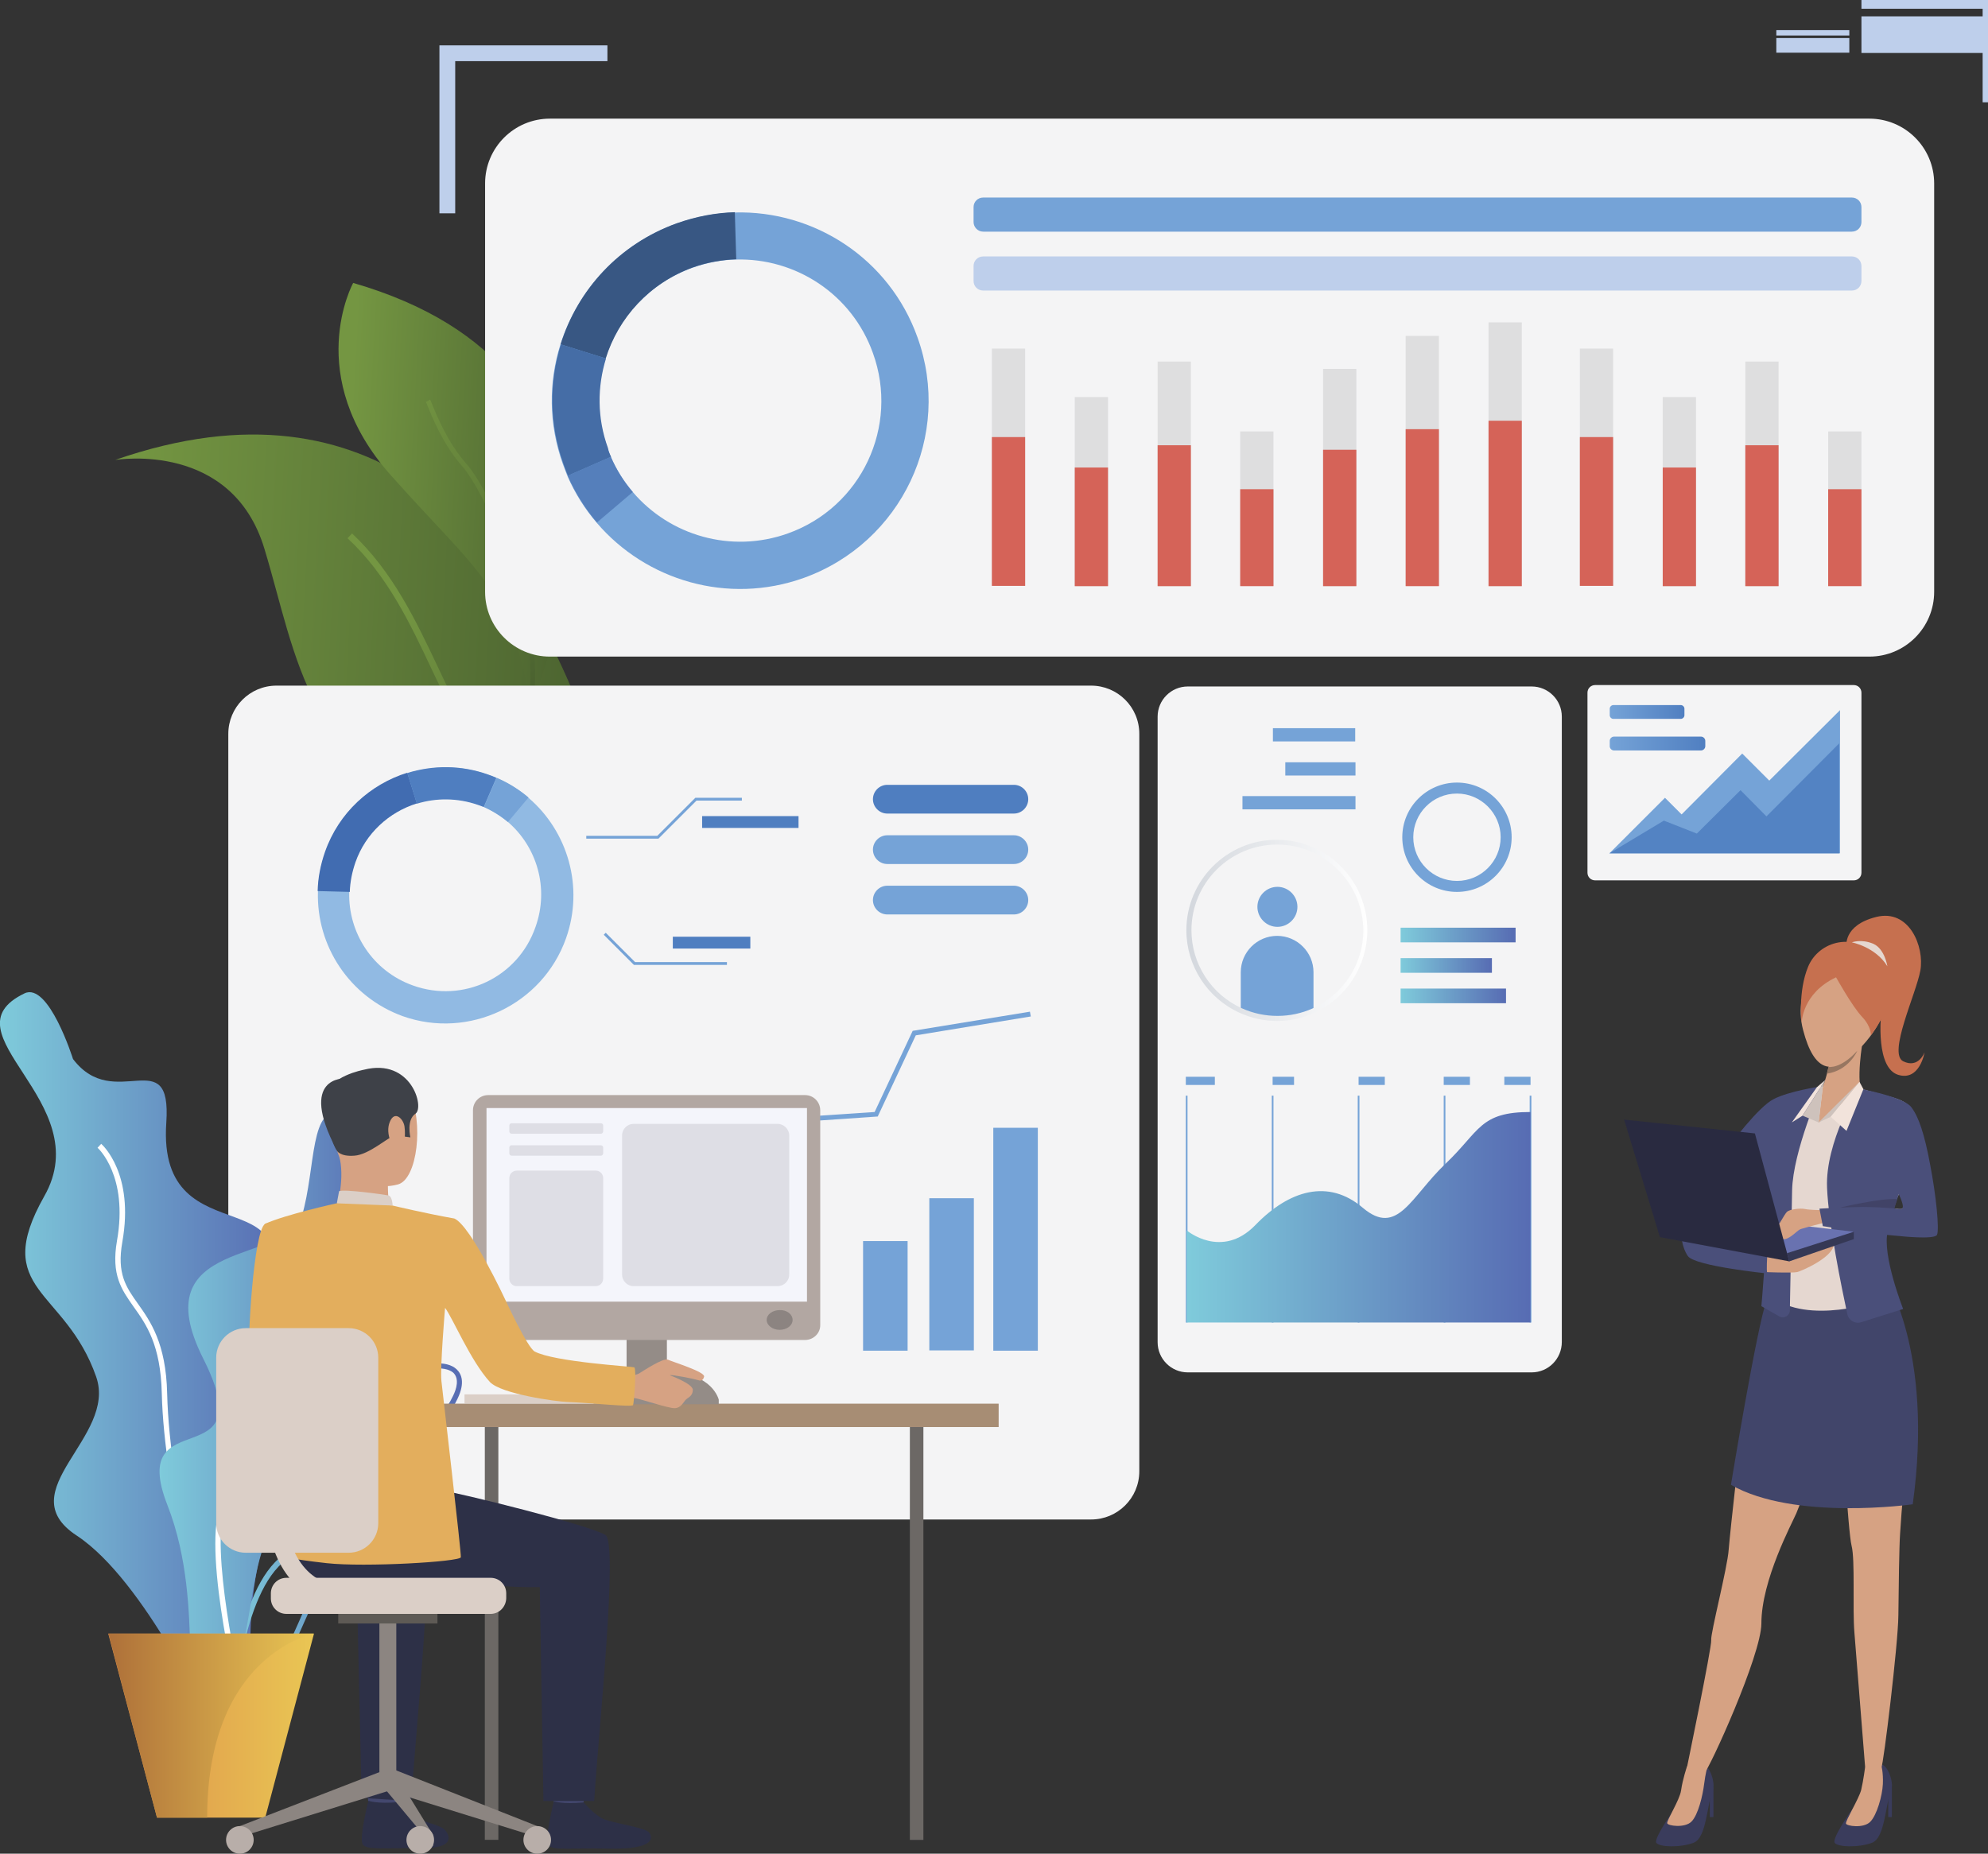 <?xml version="1.0" encoding="utf-8"?>
<!-- Generator: Adobe Illustrator 25.2.1, SVG Export Plug-In . SVG Version: 6.00 Build 0)  -->
<svg version="1.1" id="レイヤー_1" xmlns="http://www.w3.org/2000/svg" xmlns:xlink="http://www.w3.org/1999/xlink" x="0px"
	 y="0px" viewBox="0 0 705.3 657.8" style="enable-background:new 0 0 705.3 657.8;" xml:space="preserve">
<rect x="0" y="0" width="705.3" height="657.8" fill="#333333" stroke="none"/>
<style type="text/css">
	.st0{fill:url(#SVGID_1_);}
	.st1{fill:url(#SVGID_2_);}
	.st2{fill:url(#SVGID_3_);}
	.st3{fill:url(#SVGID_4_);}
	.st4{fill:#F4F4F5;}
	.st5{fill:#FFFFFF;}
	.st6{fill:url(#SVGID_5_);}
	.st7{fill:url(#SVGID_6_);}
	.st8{fill:url(#SVGID_7_);}
	.st9{fill:#91BAE3;}
	.st10{fill:#416CB1;}
	.st11{fill:#4F7EC0;}
	.st12{fill:#75A3D7;}
	.st13{fill:url(#SVGID_8_);}
	.st14{fill:url(#SVGID_9_);}
	.st15{fill:url(#SVGID_10_);}
	.st16{fill:url(#SVGID_11_);}
	.st17{fill:url(#SVGID_12_);}
	.st18{fill:url(#SVGID_13_);}
	.st19{fill:#BECFEB;}
	.st20{fill:#DBCFC7;}
	.st21{fill:#6C6865;}
	.st22{fill:#C5BAB5;}
	.st23{fill:#948C87;}
	.st24{fill:#A78D74;}
	.st25{fill:#E3AE5D;}
	.st26{fill:#43476E;}
	.st27{fill:#2D3047;}
	.st28{fill:#D6A283;}
	.st29{fill:#3E4148;}
	.st30{fill:#353855;}
	.st31{fill:#8C8581;}
	.st32{fill:#5E5A55;}
	.st33{fill:#B8AEA9;}
	.st34{fill:#B2A7A2;}
	.st35{fill:#F4F5FB;}
	.st36{fill:#8C8481;}
	.st37{fill:#DEDEE5;}
	.st38{fill:#385783;}
	.st39{fill:#456DA6;}
	.st40{fill:#557FBB;}
	.st41{fill:#DEDEDF;}
	.st42{fill:#D56358;}
	.st43{fill:url(#SVGID_14_);}
	.st44{fill:url(#SVGID_15_);}
	.st45{fill:url(#SVGID_16_);}
	.st46{fill:url(#SVGID_17_);}
	.st47{fill:url(#SVGID_18_);}
	.st48{fill:url(#SVGID_19_);}
	.st49{fill:url(#SVGID_20_);}
	.st50{fill:#5383C3;}
	.st51{fill:#3A3C5C;}
	.st52{fill:#41456A;}
	.st53{fill:#E5D7D0;}
	.st54{fill:#C6704F;}
	.st55{fill:#977661;}
	.st56{fill:#C8BBB5;}
	.st57{fill:#CEC2BC;}
	.st58{fill:#4A4F7A;}
	.st59{fill:#6972B0;}
	.st60{fill:#F2E3DB;}
	.st61{fill:#292A40;}
	.st62{fill:#414367;}
</style>
<g>
	<g>
		<g>
			
				<linearGradient id="SVGID_1_" gradientUnits="userSpaceOnUse" x1="-14106.517" y1="-167.584" x2="-13928.228" y2="-167.584" gradientTransform="matrix(-0.999 -5.380000e-02 -5.380000e-02 0.999 -13880.033 -359.311)">
				<stop  offset="5.181350e-03" style="stop-color:#49602F"/>
				<stop  offset="1" style="stop-color:#749642"/>
			</linearGradient>
			<path class="st0" d="M199.5,236.9c11.6,25.2,18.1,49.1,9.5,59.7c-0.5,0.6-1.1,1.2-1.6,1.7c-6.6,5.8-19.4,5.9-41.2-2.7
				c-57.9-22.9-60.7-62.4-72.4-100.9c-11.5-38.1-51.9-31.6-52.9-31.5C134.9,130.5,179.9,194.2,199.5,236.9z"/>
			<g>
				
					<linearGradient id="SVGID_2_" gradientUnits="userSpaceOnUse" x1="-4272.664" y1="3799.295" x2="-4272.664" y2="3673.928" gradientTransform="matrix(0.75 -0.662 0.662 0.75 908.374 -5364.145)">
					<stop  offset="5.181350e-03" style="stop-color:#49602F"/>
					<stop  offset="1" style="stop-color:#749642"/>
				</linearGradient>
				<path class="st1" d="M209.1,296.6c-0.5,0.6-1.1,1.2-1.6,1.7c-10.9-6.6-31.7-20.5-41.5-36.1c-4.6-7.4-8.5-15.6-12.7-24.4
					c-7.8-16.6-15.9-33.7-30-46.8l1.6-1.7c14.4,13.5,22.6,30.8,30.5,47.5c4.1,8.7,8,16.9,12.5,24.1
					C177.4,276.3,198.5,290.3,209.1,296.6z"/>
			</g>
		</g>
		<g>
			
				<linearGradient id="SVGID_3_" gradientUnits="userSpaceOnUse" x1="-14089.454" y1="-221.4" x2="-14005.059" y2="-221.4" gradientTransform="matrix(-0.999 -5.380000e-02 -5.380000e-02 0.999 -13880.033 -359.311)">
				<stop  offset="5.181350e-03" style="stop-color:#49602F"/>
				<stop  offset="1" style="stop-color:#749642"/>
			</linearGradient>
			<path class="st2" d="M189.5,247.2c-0.7,1.7-1.1,2.6-1.2,2.7c-0.2-0.9-0.4-1.8-0.5-2.7c-7.7-39.6-18.1-43.7-49-78.4
				c-31.7-35.4-13.5-68.4-13.5-68.4C231.4,131.1,196.7,229.5,189.5,247.2z"/>
			<g>
				
					<linearGradient id="SVGID_4_" gradientUnits="userSpaceOnUse" x1="-2508.459" y1="3148.032" x2="-2508.459" y2="3024.932" gradientTransform="matrix(0.871 -0.492 0.492 0.871 834.07 -3730.805)">
					<stop  offset="5.181350e-03" style="stop-color:#49602F"/>
					<stop  offset="1" style="stop-color:#749642"/>
				</linearGradient>
				<path class="st3" d="M189.5,247.2c-0.7,1.7-1.1,2.6-1.2,2.7c-0.2-0.9-0.4-1.8-0.5-2.7c3.4-34.2-17.2-74.4-23.7-81.6
					c-6.7-7.5-10.9-17.7-12.4-21.6c-0.3-0.6-0.5-1.3-0.6-1.4l1.5-0.8c0.1,0.2,0.3,0.7,0.7,1.6c1.5,3.8,5.6,13.8,12.1,21.1
					C173.6,173.6,192.6,214,189.5,247.2z"/>
			</g>
		</g>
		<path class="st4" d="M663.2,233H195.1c-12.7,0-23-10.3-23-23V65.1c0-12.7,10.3-23,23-23h468.1c12.7,0,23,10.3,23,23V210
			C686.2,222.7,675.9,233,663.2,233z"/>
		<rect x="199" y="456.2" class="st5" width="192.8" height="6.4"/>
		<linearGradient id="SVGID_5_" gradientUnits="userSpaceOnUse" x1="412.529" y1="429.288" x2="137.326" y2="429.288">
			<stop  offset="0" style="stop-color:#E6B964"/>
			<stop  offset="1" style="stop-color:#D03B54"/>
		</linearGradient>
		<rect x="199" y="426.1" class="st6" width="143.2" height="6.4"/>
		<linearGradient id="SVGID_6_" gradientUnits="userSpaceOnUse" x1="412.529" y1="444.333" x2="137.327" y2="444.333">
			<stop  offset="0" style="stop-color:#E6B964"/>
			<stop  offset="1" style="stop-color:#D03B54"/>
		</linearGradient>
		<rect x="199" y="441.1" class="st7" width="154.7" height="6.4"/>
		<linearGradient id="SVGID_7_" gradientUnits="userSpaceOnUse" x1="412.529" y1="459.379" x2="137.327" y2="459.379">
			<stop  offset="0" style="stop-color:#E6B964"/>
			<stop  offset="1" style="stop-color:#D03B54"/>
		</linearGradient>
		<rect x="199" y="456.2" class="st8" width="100.4" height="6.4"/>
		<g>
			<path class="st4" d="M387.1,539.2h-289c-9.4,0-17.1-7.6-17.1-17.1V260.4c0-9.4,7.6-17.1,17.1-17.1h289c9.4,0,17.1,7.6,17.1,17.1
				v261.7C404.2,531.6,396.5,539.2,387.1,539.2z"/>
			<g>
				<g>
					<path class="st9" d="M200.8,333c6.5-18.3,0.6-38-13.3-49.9c-3.3-2.8-7.1-5.2-11.3-7c-0.9-0.4-1.9-0.8-2.8-1.1
						c-9.7-3.5-19.7-3.4-28.8-0.6c-13.1,4.1-24.3,14.1-29.2,28.1c-1.6,4.6-2.5,9.3-2.6,13.9c-0.6,19.2,11.1,37.3,30.1,44.2
						C166.3,368.9,192.4,356.6,200.8,333z M146.5,349.7c-14.3-5.1-23-18.7-22.6-33.1c0.1-3.5,0.8-7,2-10.5
						c3.7-10.5,12.1-18,21.9-21.1c6.8-2.1,14.4-2.1,21.6,0.4c0.7,0.3,1.4,0.5,2.1,0.8c3.1,1.4,6,3.2,8.5,5.3
						c10.5,8.9,14.9,23.7,10,37.4C183.8,346.9,164.3,356.1,146.5,349.7z"/>
				</g>
				<g>
					<path class="st10" d="M147.9,285.1l-3.4-10.9c-13.1,4.1-24.3,14.1-29.2,28.1c-1.6,4.6-2.5,9.3-2.6,13.9l11.4,0.3
						c0.1-3.5,0.8-7,2-10.5C129.7,295.7,138,288.2,147.9,285.1z"/>
				</g>
				<g>
					<path class="st11" d="M171.6,286.4l4.5-10.4c-0.9-0.4-1.9-0.8-2.8-1.1c-9.7-3.5-19.7-3.4-28.8-0.6l3.4,10.9
						c6.8-2.1,14.4-2.1,21.6,0.4C170.2,285.8,170.9,286.1,171.6,286.4z"/>
				</g>
				<g>
					<path class="st12" d="M187.5,283c-3.3-2.8-7.1-5.2-11.3-7l-4.5,10.4c3.1,1.4,6,3.2,8.5,5.3L187.5,283z"/>
				</g>
			</g>
			<g>
				<rect x="329.7" y="425.2" class="st12" width="15.8" height="54"/>
			</g>
			<g>
				<rect x="306.2" y="440.4" class="st12" width="15.8" height="38.9"/>
			</g>
			<g>
				<rect x="352.4" y="400.2" class="st12" width="15.8" height="79.1"/>
			</g>
			<g>
				<polygon class="st12" points="365.7,360.7 365.4,359 323.8,365.8 310.3,394.6 265.4,397.6 250.9,419.1 216.5,418.2 216.5,419.9 
					251.8,420.8 266.3,399.3 311.4,396.2 324.9,367.4 				"/>
			</g>
			<path class="st11" d="M314.8,288.7h44.9c2.8,0,5.1-2.3,5.1-5.1l0,0c0-2.8-2.3-5.1-5.1-5.1h-44.9c-2.8,0-5.1,2.3-5.1,5.1l0,0
				C309.7,286.4,312,288.7,314.8,288.7z"/>
			<path class="st12" d="M314.8,306.6h44.9c2.8,0,5.1-2.3,5.1-5.1l0,0c0-2.8-2.3-5.1-5.1-5.1h-44.9c-2.8,0-5.1,2.3-5.1,5.1l0,0
				C309.7,304.3,312,306.6,314.8,306.6z"/>
			<path class="st12" d="M314.8,324.5h44.9c2.8,0,5.1-2.3,5.1-5.1l0,0c0-2.8-2.3-5.1-5.1-5.1h-44.9c-2.8,0-5.1,2.3-5.1,5.1l0,0
				C309.7,322.2,312,324.5,314.8,324.5z"/>
			<g>
				<polygon class="st12" points="233.6,297.6 208,297.6 208,296.6 233.2,296.6 246.7,283.1 263.2,283.1 263.2,284.1 247.1,284.1 
									"/>
			</g>
			<g>
				<polygon class="st12" points="257.9,342.4 224.9,342.4 214.2,331.7 214.9,331 225.3,341.4 257.9,341.4 				"/>
			</g>
			<rect x="249.1" y="289.6" class="st11" width="34.2" height="4.2"/>
			<rect x="238.7" y="332.4" class="st11" width="27.5" height="4.2"/>
		</g>
		<g>
			<linearGradient id="SVGID_8_" gradientUnits="userSpaceOnUse" x1="-1.818989e-12" y1="484.653" x2="99.981" y2="484.653">
				<stop  offset="0" style="stop-color:#7FCBDB"/>
				<stop  offset="1" style="stop-color:#576CB3"/>
			</linearGradient>
			<path class="st13" d="M8.7,352.5c8.6-4.1,17.2,23.3,17.2,23.3c14.7,19.4,35.1-6.4,33.1,22.6c-3.5,50.6,58.3,15.9,29.8,68.8
				c-28.5,52.9,25.2,29.9,7.5,72.5c-17.7,42.6,5.2,93.5-21.4,72.6c0,0-23.5-51.5-47.7-67.4C3,529,41.7,510.1,34.1,488.5
				c-11-31.4-37.5-30.2-18.4-64C34.9,390.8-20.6,366.6,8.7,352.5z"/>
			<g>
				<path class="st5" d="M83.3,593c-11.6-8.1-25.1-64.8-25.9-98.5c-0.4-17.3-5.5-24.5-10-30.8c-4.3-6.1-8-11.3-5.9-23.4
					c4.1-23-6.7-32.9-6.9-33l1.3-1.4c0.5,0.4,11.8,10.7,7.5,34.8c-2,11.3,1.3,16,5.5,21.9c4.4,6.2,10,14,10.4,31.9
					c0.9,36.2,14.7,89.7,25.1,97L83.3,593z"/>
			</g>
			<g>
				<linearGradient id="SVGID_9_" gradientUnits="userSpaceOnUse" x1="73.343" y1="540.443" x2="163.757" y2="540.443">
					<stop  offset="0" style="stop-color:#7FCBDB"/>
					<stop  offset="1" style="stop-color:#576CB3"/>
				</linearGradient>
				<path class="st14" d="M87.7,597.2c-1.5,0-3.1-0.2-4.9-0.5c-4.5-0.9-7.4-3.2-8.7-7c-3.1-8.9,4.1-23.4,10-30.4
					c0.1-0.1,9.9-12.1,8.9-28.7c-0.2-2.8-0.5-5.4-0.7-7.6c-0.7-6.6-1.3-11.3,1.6-14.5c2.5-2.8,7.3-4,16.1-4
					c15.4-0.1,21.5-6.4,26.3-11.6c2.1-2.2,4-4.2,6.4-5.5l0,0c7.7-4.2,15.8-4.8,19.3-1.5c1.7,1.6,3.1,4.7,0.3,10.5
					c-2.5,5.3-5.8,8.6-8.5,11.3c-3.6,3.6-5.9,6-4.7,10.8c0.3,1.1,0.6,2.2,0.9,3.4c2.4,8.1,5.1,17.3-8.8,23.5c-2.9,1.3-5.6,2.4-8,3.3
					c-9.7,3.8-15.5,6.1-22.1,20c-1.3,2.7-2.4,5.3-3.5,7.7C102.4,588.2,98.4,597.2,87.7,597.2z M143.5,489c-2.1,1.2-3.9,3-5.9,5.2
					c-5.1,5.4-11.5,12.1-27.7,12.1c-8.1,0-12.6,1.1-14.6,3.4c-2.3,2.5-1.8,6.9-1.1,13c0.3,2.3,0.5,4.9,0.7,7.7
					c1.1,17.4-8.9,29.5-9.3,30.1c-5.8,6.9-12.4,20.6-9.6,28.5c1.1,3.1,3.5,5,7.3,5.7c13.1,2.6,16.7-5.5,22.7-19.1
					c1.1-2.5,2.2-5.1,3.5-7.8c6.9-14.6,13.4-17.2,23.2-21c2.3-0.9,5-2,7.9-3.3c12.4-5.6,10.1-13.2,7.8-21.3c-0.3-1.2-0.7-2.3-1-3.4
					c-1.5-5.8,1.4-8.8,5.2-12.6c2.7-2.7,5.7-5.8,8.1-10.8c1.3-2.6,2.3-6.2,0.1-8.3C157.7,484.5,150.3,485.3,143.5,489L143.5,489z"/>
			</g>
			<g>
				<linearGradient id="SVGID_10_" gradientUnits="userSpaceOnUse" x1="81.071" y1="553.591" x2="148.934" y2="553.591">
					<stop  offset="0" style="stop-color:#7FCBDB"/>
					<stop  offset="1" style="stop-color:#576CB3"/>
				</linearGradient>
				<path class="st15" d="M83,608.2l-1.9-0.1c0.1-1.8,2.5-44.1,19.5-56.4c18.6-13.6,24.5-28.2,27.3-37.9
					c3.3-11.5,20.1-14.6,20.8-14.7l0.3,1.9c-0.2,0-16.3,3-19.3,13.4c-2.9,10.1-8.9,25-28,39C85.4,565.1,83,607.8,83,608.2z"/>
			</g>
			<linearGradient id="SVGID_11_" gradientUnits="userSpaceOnUse" x1="56.566" y1="498.981" x2="135.597" y2="498.981">
				<stop  offset="0" style="stop-color:#7FCBDB"/>
				<stop  offset="1" style="stop-color:#576CB3"/>
			</linearGradient>
			<path class="st16" d="M121.8,395.2c-12.1-4.1-9.6,19.1-14.7,36.3c-5.1,17.2-56.7,7.5-35,50.6c21.7,43.1-27.4,14.4-12.7,52
				c14.7,37.6,1.3,77.8,17.2,67.6c15.9-10.2,8.9-57.6,25.5-63.2c16.6-5.6,19.3-12.2,2.9-27.5c-16.4-15.3,43-30.5,28.3-61.3
				C118.6,418.8,135.7,400,121.8,395.2z"/>
			<g>
				<path class="st5" d="M83.9,599.8c-1.5-6.4-14.5-63.1-2.4-69.9c10.7-6,10.4-29.5,8.7-51.7c-1.5-19.6,23.7-28.8,24.8-29.2l0.6,1.8
					c-0.2,0.1-24.9,9.1-23.5,27.2c1.7,22.8,1.9,46.9-9.7,53.5c-9.2,5.2-0.7,50.7,3.3,67.8L83.9,599.8z"/>
			</g>
			<linearGradient id="SVGID_12_" gradientUnits="userSpaceOnUse" x1="38.43" y1="612.343" x2="111.359" y2="612.343">
				<stop  offset="0" style="stop-color:#DD8E49"/>
				<stop  offset="1" style="stop-color:#E9C654"/>
			</linearGradient>
			<polygon class="st17" points="111.4,579.7 94.1,645 55.7,645 38.4,579.7 			"/>
			<linearGradient id="SVGID_13_" gradientUnits="userSpaceOnUse" x1="38.43" y1="612.343" x2="111.359" y2="612.343">
				<stop  offset="0" style="stop-color:#AE7039"/>
				<stop  offset="1" style="stop-color:#E9C654"/>
			</linearGradient>
			<path class="st18" d="M111.4,579.7c0,0-37.9,7.1-37.9,65.3H55.7l-17.2-65.3H111.4z"/>
		</g>
		<g>
			<polygon class="st19" points="215.5,16.1 215.5,21.7 161.5,21.7 161.5,75.7 155.9,75.7 155.9,16.1 			"/>
		</g>
		<rect x="660.4" y="0" class="st19" width="44" height="3.1"/>
		<rect x="660.4" y="5.8" class="st19" width="44" height="13"/>
		<rect x="630.2" y="10.7" class="st19" width="25.9" height="1.9"/>
		<rect x="630.2" y="13.5" class="st19" width="25.9" height="5.2"/>
		<rect x="703.4" y="0" class="st19" width="1.9" height="36.3"/>
		<g>
			<g>
				<rect x="164.8" y="494.8" class="st20" width="54.3" height="3.2"/>
			</g>
			<g>
				
					<rect x="172.1" y="506.4" transform="matrix(-1 -1.224647e-16 1.224647e-16 -1 348.905 1159.275)" class="st21" width="4.8" height="146.5"/>
			</g>
			<g>
				<rect x="210.6" y="493.9" class="st22" width="37.7" height="4.6"/>
			</g>
			<g>
				<rect x="222.3" y="454.6" class="st23" width="14.3" height="43.4"/>
			</g>
			<g>
				<rect x="145.3" y="498.1" class="st24" width="209" height="8.3"/>
			</g>
			<g>
				<path class="st25" d="M105.2,447.7c0,0-2.3,32,4,35.9c3.9,2.4,19.6,10.5,19.1,12c-0.5,1.5-8.8,13.5-8.8,13.5s-30-19.8-31-26
					c-0.9-6.1,1.5-46.9,5.6-48.8c3.1-1.4,4.7-0.2,8.6,2.7C108.2,441,105.2,447.7,105.2,447.7z"/>
			</g>
			<g>
				<g>
					<g>
						<path class="st26" d="M142.2,632.9c0,0-0.9,6.5-1.1,7.5c-0.1,1-10.4-0.6-10.4-0.6l-0.8-7.7C129.9,632,140.9,632,142.2,632.9z"
							/>
					</g>
				</g>
			</g>
			<g>
				<g>
					<g>
						<path class="st27" d="M141.3,639.5c0,0,3.3,3.9,6.4,5.6c3.1,1.7,8.1,2.4,10,4.1c1.3,1.3,4.9,6.8-8.2,6.6
							c-13.1-0.1-19.4,0.8-20.8-1.3c-1.4-2.1,2-15.5,2-15.5S133.8,640.2,141.3,639.5z"/>
					</g>
				</g>
			</g>
			<g>
				<g>
					<g>
						<path class="st26" d="M208,632.9c0,0-0.9,6.5-1.1,7.5c-0.1,1-10.4-0.6-10.4-0.6l-0.8-7.7C195.8,632.1,206.8,632,208,632.9z"/>
					</g>
				</g>
			</g>
			<g>
				<g>
					<g>
						<path class="st27" d="M207.1,639.6c0,0,3.3,3.9,6.4,5.6c3.1,1.7,14.7,3.1,16.6,4.9c1.3,1.3,3.6,6.4-14.8,5.9
							c-13.1-0.3-19.4,0.8-20.8-1.3c-1.4-2.1,2-15.5,2-15.5S199.4,640.3,207.1,639.6z"/>
					</g>
				</g>
			</g>
			<g>
				<g>
					<g>
						<path class="st27" d="M109.1,520.9c0,0,37.4,6.3,45.8,7.6c8.4,1.3,54.2,12.7,59.9,16.2c4.6,2.8-2.4,69.1-4,94.4h-18l-1.3-75.9
							c-21.6,0.5-37.1-5.1-52.8-2.7c-15.7,2.4-28.9,5.8-38.9-7.6C99.7,552.9,99.4,523.8,109.1,520.9z"/>
					</g>
				</g>
			</g>
			<g>
				<g>
					<g>
						<path class="st27" d="M145.9,639.1l-17.6-1.1l-1.7-74.9c-9.3,0.2-12.5-0.4-20-1.3l-14.2-33c12.4,2.5,52.2,12.5,57.6,15.7
							C154.5,547.4,147.5,613.8,145.9,639.1z"/>
					</g>
				</g>
			</g>
			<g>
				<g>
					<g>
						<path class="st28" d="M126.3,380.8c0,0,13.7-3.8,18.9,6.8c5.2,10.6,2.9,30.8-4,32.7c-6.9,1.9-16.8-0.3-19.7-6.9
							c-2.9-6.6-5.2-16-4.5-22.1C117.7,385.2,122.6,382.3,126.3,380.8z"/>
					</g>
				</g>
			</g>
			<g>
				<g>
					<g>
						<path class="st28" d="M137.6,418.2c0,0-0.1,8.1,0.7,9.8c0.9,1.7-19.1,1.3-19.1,1.3s3.1-9.7,1.4-18
							C118.8,403.2,137.6,418.2,137.6,418.2z"/>
					</g>
				</g>
			</g>
			<g>
				<g>
					<g>
						<path class="st29" d="M119.5,408.3c0,0,1.1,2.2,6.2,1.8c5.2-0.3,12-6.6,14.2-7.1c2.2-0.6,2.3-1.8,2.3-1.8l1.2,2.1l2.2,0.3
							c0,0-1.5-6.2,1.8-8.4c3.3-2.2-1.5-19.9-18.3-15.6c0,0-12.9,2.4-13,9.5C115.9,396.2,117,404.5,119.5,408.3z"/>
					</g>
				</g>
			</g>
			<g>
				<g>
					<g>
						<path class="st20" d="M139.3,427.8c0,0-0.1-3.3-1.5-3.6c-1.5-0.3-15.7-2.3-17.5-1.5l-0.8,4.3C119.5,427,123,429.2,139.3,427.8
							z"/>
					</g>
				</g>
			</g>
			<g>
				<g>
					<g>
						<path class="st28" d="M143.5,399.7c-0.4-2.7-3.5-5.8-5.2-1.6c-1.8,4.2,1.2,10.3,3.2,10C143.4,407.8,144,403.3,143.5,399.7z"/>
					</g>
				</g>
			</g>
			<g>
				<g>
					<g>
						<path class="st30" d="M198.8,466.7C198.8,466.7,198.8,466.7,198.8,466.7C198.9,466.8,198.9,466.8,198.8,466.7z"/>
					</g>
				</g>
			</g>
			<g>
				<g>
					<g>
						<path class="st29" d="M122.3,382.7c0,0-16.7-0.8-2.9,25.3L122.3,382.7z"/>
					</g>
				</g>
			</g>
			<g>
				<g>
					<polygon class="st31" points="85.1,648 86.3,651.5 138.8,635.2 136.3,628.2 					"/>
				</g>
			</g>
			<g>
				<g>
					<rect x="134.6" y="575.7" class="st31" width="6" height="57.1"/>
				</g>
			</g>
			<g>
				<g>
					<rect x="120" y="572.7" class="st32" width="35.2" height="3.4"/>
				</g>
			</g>
			<g>
				<g>
					<polygon class="st31" points="190.6,648 189.4,651.5 136.9,635.2 139.2,627.7 					"/>
				</g>
			</g>
			<g>
				<g>
					<polygon class="st31" points="153.6,651.1 153.6,655.2 136.9,635.2 139.2,627.7 					"/>
				</g>
			</g>
			<g>
				<g>
					<path class="st33" d="M195.5,652.9c0,2.7-2.2,4.9-4.9,4.9c-2.7,0-4.9-2.2-4.9-4.9c0-2.7,2.2-4.9,4.9-4.9
						C193.3,648,195.5,650.2,195.5,652.9z"/>
				</g>
			</g>
			<g>
				<g>
					<path class="st33" d="M154,652.9c0,2.7-2.2,4.9-4.9,4.9c-2.7,0-4.9-2.2-4.9-4.9c0-2.7,2.2-4.9,4.9-4.9
						C151.8,648,154,650.2,154,652.9z"/>
				</g>
			</g>
			<g>
				<g>
					<path class="st33" d="M90,652.9c0,2.7-2.2,4.9-4.9,4.9c-2.7,0-4.9-2.2-4.9-4.9c0-2.7,2.2-4.9,4.9-4.9
						C87.8,648,90,650.2,90,652.9z"/>
				</g>
			</g>
			<g>
				<path class="st20" d="M174.1,572.7h-72.5c-3,0-5.5-2.4-5.5-5.5v-1.8c0-3,2.4-5.5,5.5-5.5h72.5c3,0,5.5,2.4,5.5,5.5v1.8
					C179.5,570.2,177.1,572.7,174.1,572.7z"/>
			</g>
			<g>
				<rect x="322.8" y="506.4" class="st21" width="4.8" height="146.5"/>
			</g>
			<g>
				<path class="st34" d="M285.6,475.5H173.2c-3,0-5.4-2.4-5.4-5.4V394c0-3,2.4-5.4,5.4-5.4h112.4c3,0,5.4,2.4,5.4,5.4v76.1
					C291.1,473.1,288.6,475.5,285.6,475.5z"/>
			</g>
			<g>
				<rect x="172.6" y="393.2" class="st35" width="113.7" height="68.7"/>
			</g>
			<g>
				<path class="st36" d="M281.2,468.4c0,2-2.1,3.5-4.6,3.5c-2.5,0-4.6-1.6-4.6-3.5c0-2,2.1-3.5,4.6-3.5
					C279.2,464.8,281.2,466.4,281.2,468.4z"/>
			</g>
			<g>
				<path class="st23" d="M255,498.2v-1.5c0,0-2.2-9.6-17.6-9.6c-15.4,0-15.1,11.2-15.1,11.2H255z"/>
			</g>
			<g>
				<g>
					<path class="st28" d="M222.1,488.4c0,0,3.3-0.3,4.6-1c1.2-0.7,8.6-5.7,10.3-4.9c1.7,0.8,13.2,4.3,12.8,6
						c-0.4,1.7-1.5,1.5-2.3,1.2c-0.8-0.3-9.1-2-9.9-1.7c0,0,8.2,3,8.2,5.2c0,2.2-1.7,2.7-2.5,3.5c-0.8,0.8-1.7,2.9-3.8,3
						c-2.1,0.2-12.4-3.4-14.5-3.6c-2.1-0.2-6,0.1-6.3-0.2C218.5,495.6,222.1,488.4,222.1,488.4z"/>
				</g>
			</g>
			<g>
				<g>
					<g>
						<path class="st25" d="M161.2,432.4c-10.7-1.9-21.9-4.6-21.9-4.6l-19.9-0.8c0,0-18.2,4-25.4,7.3c-0.7,0.3-0.7,16.3-2.6,20.4
							l5.9,12.6c0,0,3.4,24.9,4.2,35.9c0.3,5.1-0.9,49.1-0.9,49.1s1.8,0.9,15.3,2.4c13.6,1.5,47.4-0.5,47.6-2.1
							c0.2-1.6-6.6-59.6-6.9-62.6c-0.5-4.6,1.3-25.9,1.3-25.9c2.6,3.4,9.1,18.9,15.9,26.3c4,4.3,23.8,7,27.5,7.1
							c8.1,0.3,22.9,1.9,23.3,1.1c0.3-0.5,1.3-13.1,0.4-13.4c-0.8-0.3-28.3-1.9-35.3-5.6c-2.6-1.4-10.3-18.1-10.3-18.1
							S167.1,435,161.2,432.4z"/>
					</g>
				</g>
			</g>
			<g>
				<path class="st20" d="M123.7,551H87.2c-5.8,0-10.5-4.7-10.5-10.5v-58.7c0-5.8,4.7-10.5,10.5-10.5h36.5c5.8,0,10.5,4.7,10.5,10.5
					v58.7C134.2,546.3,129.5,551,123.7,551z"/>
			</g>
			<g>
				<path class="st20" d="M124,569.5c-8.5,0-15.3-2.8-20.4-8.5c-11.5-12.7-9.4-35-9.3-35.9c0.2-1.8,1.7-3,3.5-2.9
					c1.8,0.2,3,1.7,2.9,3.5c0,0.3-1.9,20.5,7.7,31c3.9,4.3,9,6.3,15.7,6.3c1.8,0,3.2,1.4,3.2,3.2C127.2,568.1,125.7,569.5,124,569.5
					z"/>
			</g>
			<g>
				<g>
					<g>
						<path class="st37" d="M213.2,402.3h-31.7c-0.4,0-0.8-0.3-0.8-0.8v-2.1c0-0.4,0.3-0.8,0.8-0.8h31.7c0.4,0,0.8,0.3,0.8,0.8v2.1
							C213.9,402,213.6,402.3,213.2,402.3z"/>
					</g>
				</g>
			</g>
			<g>
				<g>
					<g>
						<path class="st37" d="M213.2,410.1h-31.7c-0.4,0-0.8-0.3-0.8-0.8v-2.1c0-0.4,0.3-0.8,0.8-0.8h31.7c0.4,0,0.8,0.4,0.8,0.8v2.1
							C213.9,409.8,213.6,410.1,213.2,410.1z"/>
					</g>
				</g>
			</g>
			<g>
				<g>
					<g>
						<path class="st37" d="M211.3,456.4h-28c-1.4,0-2.6-1.2-2.6-2.6V418c0-1.4,1.2-2.6,2.6-2.6h28.1c1.4,0,2.6,1.2,2.6,2.6v35.8
							C213.9,455.3,212.8,456.4,211.3,456.4z"/>
					</g>
				</g>
			</g>
			<g>
				<g>
					<g>
						<path class="st37" d="M275.8,456.4h-51c-2.3,0-4.1-1.9-4.1-4.1v-49.4c0-2.3,1.9-4.1,4.1-4.1h51c2.3,0,4.2,1.9,4.2,4.1v49.4
							C280,454.6,278.1,456.4,275.8,456.4z"/>
					</g>
				</g>
			</g>
		</g>
		<g>
			<g>
				<g>
					<path class="st12" d="M325.5,119.7c-10-28-36.7-45.1-64.9-44.3c-6.8,0.2-13.7,1.5-20.5,3.9c-20.5,7.3-35.2,23.7-41.3,43
						c-4.2,13.4-4.2,28.2,0.9,42.4c0.5,1.4,1.1,2.8,1.6,4.2c2.7,6.2,6.2,11.7,10.4,16.6c17.5,20.5,46.5,29.2,73.4,19.6
						C319.9,192.6,338,154.4,325.5,119.7z M279.5,189.3c-20.2,7.2-41.9,0.7-55-14.7c-3.1-3.7-5.8-7.8-7.8-12.5
						c-0.4-1-0.9-2.1-1.2-3.1c-3.8-10.7-3.8-21.8-0.7-31.8c4.5-14.5,15.6-26.7,30.9-32.2c5.1-1.8,10.3-2.8,15.4-2.9
						c21.1-0.6,41.1,12.2,48.6,33.2C319.1,151.3,305.6,180,279.5,189.3z"/>
				</g>
			</g>
			<g>
				<g>
					<path class="st38" d="M214.9,127.2l-16-5c6-19.3,20.7-35.6,41.3-43c6.8-2.4,13.7-3.7,20.5-3.9l0.5,16.7
						c-5.1,0.2-10.3,1.1-15.4,2.9C230.4,100.5,219.4,112.8,214.9,127.2z"/>
				</g>
			</g>
			<g>
				<g>
					<path class="st39" d="M216.8,162.1l-15.3,6.7c-0.6-1.4-1.1-2.7-1.6-4.2c-5.1-14.2-5.1-29-0.9-42.4l16,5
						c-3.1,10-3.2,21.1,0.7,31.8C215.9,160.1,216.3,161.1,216.8,162.1z"/>
				</g>
			</g>
			<g>
				<g>
					<path class="st40" d="M211.8,185.4c-4.2-4.9-7.7-10.5-10.4-16.6l15.3-6.7c2,4.6,4.6,8.8,7.8,12.5L211.8,185.4z"/>
				</g>
			</g>
		</g>
		<g>
			<g>
				<g>
					<rect x="351.9" y="123.7" class="st41" width="11.8" height="84.2"/>
				</g>
				<g>
					<rect x="381.3" y="140.9" class="st41" width="11.8" height="67.1"/>
				</g>
				<g>
					<rect x="410.7" y="128.3" class="st41" width="11.8" height="79.7"/>
				</g>
				<g>
					<rect x="440" y="153.1" class="st41" width="11.8" height="54.8"/>
				</g>
				<g>
					<rect x="469.4" y="130.9" class="st41" width="11.8" height="77.1"/>
				</g>
				<g>
					<rect x="498.7" y="119.2" class="st41" width="11.8" height="88.7"/>
				</g>
				<g>
					<rect x="528.1" y="114.4" class="st41" width="11.8" height="93.6"/>
				</g>
				<g>
					<rect x="351.9" y="155.1" class="st42" width="11.8" height="52.8"/>
				</g>
				<g>
					<rect x="381.3" y="165.9" class="st42" width="11.8" height="42.1"/>
				</g>
				<g>
					<rect x="410.7" y="158" class="st42" width="11.8" height="50"/>
				</g>
				<g>
					<rect x="440" y="173.6" class="st42" width="11.8" height="34.4"/>
				</g>
				<g>
					<rect x="469.4" y="159.6" class="st42" width="11.8" height="48.4"/>
				</g>
				<g>
					<rect x="498.7" y="152.3" class="st42" width="11.8" height="55.7"/>
				</g>
				<g>
					<rect x="528.1" y="149.3" class="st42" width="11.8" height="58.7"/>
				</g>
			</g>
			<g>
				<rect x="560.5" y="123.7" class="st41" width="11.8" height="84.2"/>
			</g>
			<g>
				<rect x="589.9" y="140.9" class="st41" width="11.8" height="67.1"/>
			</g>
			<g>
				<rect x="619.2" y="128.3" class="st41" width="11.8" height="79.7"/>
			</g>
			<g>
				<rect x="648.6" y="153.1" class="st41" width="11.8" height="54.8"/>
			</g>
			<g>
				<rect x="560.5" y="155.1" class="st42" width="11.8" height="52.8"/>
			</g>
			<g>
				<rect x="589.9" y="165.9" class="st42" width="11.8" height="42.1"/>
			</g>
			<g>
				<rect x="619.2" y="158" class="st42" width="11.8" height="50"/>
			</g>
			<g>
				<rect x="648.6" y="173.6" class="st42" width="11.8" height="34.4"/>
			</g>
		</g>
		<path class="st12" d="M348.8,82.2H657c1.9,0,3.4-1.5,3.4-3.4v-5.3c0-1.9-1.5-3.4-3.4-3.4H348.8c-1.9,0-3.4,1.5-3.4,3.4v5.3
			C345.4,80.6,346.9,82.2,348.8,82.2z"/>
		<path class="st19" d="M348.8,103.1H657c1.9,0,3.4-1.5,3.4-3.4v-5.3c0-1.9-1.5-3.4-3.4-3.4H348.8c-1.9,0-3.4,1.5-3.4,3.4v5.3
			C345.4,101.6,346.9,103.1,348.8,103.1z"/>
		<g>
			<path class="st4" d="M543.4,487h-122c-5.9,0-10.7-4.8-10.7-10.7V254.3c0-5.9,4.8-10.7,10.7-10.7h122c5.9,0,10.7,4.8,10.7,10.7
				v221.9C554.1,482.2,549.3,487,543.4,487z"/>
		</g>
		<g>
			<g>
				<rect x="420.7" y="388.8" class="st12" width="0.6" height="80.5"/>
			</g>
			<g>
				<rect x="451.2" y="388.8" class="st12" width="0.6" height="80.5"/>
			</g>
			<g>
				<rect x="481.7" y="388.8" class="st12" width="0.6" height="80.5"/>
			</g>
			<g>
				<rect x="512.2" y="388.8" class="st12" width="0.6" height="80.5"/>
			</g>
			<g>
				<rect x="542.7" y="388.8" class="st12" width="0.6" height="80.5"/>
			</g>
		</g>
		<linearGradient id="SVGID_14_" gradientUnits="userSpaceOnUse" x1="420.971" y1="431.889" x2="543.002" y2="431.889">
			<stop  offset="0" style="stop-color:#7FCBDB"/>
			<stop  offset="1" style="stop-color:#576CB3"/>
		</linearGradient>
		<path class="st43" d="M421,436.6c0,0,12.4,10.5,24.4-1.9c12-12.4,25.9-16.5,38.1-6.1c12.3,10.4,17-3.9,29.3-15.6
			c12.3-11.7,12.1-18.4,30.2-18.4v74.7H421V436.6z"/>
		<rect x="451.5" y="382.1" class="st12" width="7.6" height="2.9"/>
		<rect x="420.7" y="382.1" class="st12" width="10.3" height="2.9"/>
		<rect x="482" y="382.1" class="st12" width="9.3" height="2.9"/>
		<rect x="512.2" y="382.1" class="st12" width="9.3" height="2.9"/>
		<rect x="533.7" y="382.1" class="st12" width="9.3" height="2.9"/>
		<linearGradient id="SVGID_15_" gradientUnits="userSpaceOnUse" x1="496.872" y1="331.743" x2="537.667" y2="331.743">
			<stop  offset="0" style="stop-color:#7FCBDB"/>
			<stop  offset="1" style="stop-color:#576CB3"/>
		</linearGradient>
		<rect x="496.9" y="329.2" class="st44" width="40.8" height="5.2"/>
		<linearGradient id="SVGID_16_" gradientUnits="userSpaceOnUse" x1="496.872" y1="353.37" x2="534.322" y2="353.37">
			<stop  offset="0" style="stop-color:#7FCBDB"/>
			<stop  offset="1" style="stop-color:#576CB3"/>
		</linearGradient>
		<rect x="496.9" y="350.8" class="st45" width="37.4" height="5.2"/>
		<linearGradient id="SVGID_17_" gradientUnits="userSpaceOnUse" x1="496.872" y1="342.558" x2="529.273" y2="342.558">
			<stop  offset="0" style="stop-color:#7FCBDB"/>
			<stop  offset="1" style="stop-color:#576CB3"/>
		</linearGradient>
		<rect x="496.9" y="340" class="st46" width="32.4" height="5.2"/>
		<path class="st12" d="M460.3,321.8c0,3.9-3.2,7.1-7.1,7.1c-3.9,0-7.1-3.2-7.1-7.1c0-3.9,3.2-7.1,7.1-7.1
			C457.1,314.7,460.3,317.9,460.3,321.8z"/>
		<path class="st12" d="M466,345v13.6c-3.9,1.8-8.3,2.8-12.9,2.8c-4.6,0-9-1-12.9-2.8V345c0-7.1,5.8-12.9,12.9-12.9
			C460.2,332.1,466,337.9,466,345z"/>
		<g>
			<linearGradient id="SVGID_18_" gradientUnits="userSpaceOnUse" x1="420.971" y1="330.118" x2="485.236" y2="330.118">
				<stop  offset="0" style="stop-color:#D3D7DD"/>
				<stop  offset="1" style="stop-color:#FFFFFF"/>
			</linearGradient>
			<path class="st47" d="M453.1,362.3c-4.6,0-9.1-1-13.3-2.9c-11.5-5.2-18.9-16.7-18.9-29.3c0-17.7,14.4-32.1,32.1-32.1
				c17.7,0,32.1,14.4,32.1,32.1c0,12.6-7.4,24.1-18.9,29.3C462.2,361.3,457.7,362.3,453.1,362.3z M453.1,299.7
				c-16.8,0-30.4,13.7-30.4,30.4c0,11.9,7,22.8,17.9,27.7c4,1.8,8.2,2.7,12.6,2.7c4.4,0,8.6-0.9,12.6-2.7
				c10.8-4.9,17.9-15.8,17.9-27.7C483.5,313.3,469.9,299.7,453.1,299.7z"/>
		</g>
		<g>
			<path class="st12" d="M516.9,316.5c-10.7,0-19.4-8.7-19.4-19.4c0-10.7,8.7-19.4,19.4-19.4c10.7,0,19.4,8.7,19.4,19.4
				C536.3,307.8,527.6,316.5,516.9,316.5z M516.9,281.6c-8.6,0-15.5,7-15.5,15.5c0,8.6,7,15.5,15.5,15.5c8.6,0,15.5-7,15.5-15.5
				C532.4,288.6,525.4,281.6,516.9,281.6z"/>
		</g>
		<rect x="451.6" y="258.4" class="st12" width="29.2" height="4.7"/>
		<rect x="456" y="270.5" class="st12" width="24.9" height="4.7"/>
		<rect x="440.8" y="282.5" class="st12" width="40.1" height="4.7"/>
		<g>
			<path class="st4" d="M657.7,312.4h-91.8c-1.5,0-2.7-1.2-2.7-2.7v-63.9c0-1.5,1.2-2.7,2.7-2.7h91.8c1.5,0,2.7,1.2,2.7,2.7v63.9
				C660.4,311.2,659.2,312.4,657.7,312.4z"/>
		</g>
		<linearGradient id="SVGID_19_" gradientUnits="userSpaceOnUse" x1="571.042" y1="263.816" x2="604.962" y2="263.816">
			<stop  offset="0" style="stop-color:#75A3D7"/>
			<stop  offset="1" style="stop-color:#507FC1"/>
		</linearGradient>
		<path class="st48" d="M603.5,266.3h-30.9c-0.8,0-1.5-0.7-1.5-1.5v-1.9c0-0.8,0.7-1.5,1.5-1.5h30.9c0.8,0,1.5,0.7,1.5,1.5v1.9
			C605,265.6,604.3,266.3,603.5,266.3z"/>
		<linearGradient id="SVGID_20_" gradientUnits="userSpaceOnUse" x1="571.042" y1="252.637" x2="597.623" y2="252.637">
			<stop  offset="0" style="stop-color:#75A3D7"/>
			<stop  offset="1" style="stop-color:#507FC1"/>
		</linearGradient>
		<path class="st49" d="M596.3,255.1h-23.9c-0.7,0-1.3-0.6-1.3-1.3v-2.3c0-0.7,0.6-1.3,1.3-1.3h23.9c0.7,0,1.3,0.6,1.3,1.3v2.3
			C597.6,254.5,597,255.1,596.3,255.1z"/>
		<polygon class="st12" points="571,302.8 590.7,283.1 596.6,289 618.1,267.4 627.7,277 652.8,252 652.8,302.8 		"/>
		<polygon class="st50" points="652.5,302.8 652.5,263.8 626.7,289.7 617.5,280.4 602,295.8 590.3,291.2 571,302.8 		"/>
		<g>
			<g>
				<path class="st51" d="M593.9,642.1c0,0-7.2,10.2-6.3,11.8c1,1.6,8.6,1.8,13.3,0c4.6-1.8,4.7-13.8,6.8-18.9
					c0.9-2.1-1-8.5-3.6-8.9c-2.6-0.5-5.5,0.9-5.5,0.9S601.3,634.2,593.9,642.1z"/>
			</g>
			<g>
				<g>
					<path class="st28" d="M598.5,626.9c0,0-1.5,4.3-2.1,8.5c-0.5,3.4-5.2,10.7-4.9,11.6c0.2,0.9,6.2,1.8,8.6-0.6
						c2.4-2.4,4-9.3,4.5-13.4c0.5-3.9,1.1-5.8,1.1-5.8S600.8,624.3,598.5,626.9z"/>
				</g>
			</g>
			<g>
				<path class="st51" d="M656.9,642.3c0,0-7,10-6,11.6c1,1.6,8.6,1.8,13.3,0c4.6-1.8,4.7-13.8,6.8-18.9c0.9-2.1-1-8.5-3.6-8.9
					c-2.6-0.5-5.7,1-5.7,1S664.4,634.3,656.9,642.3z"/>
			</g>
			<g>
				<g>
					<path class="st28" d="M661.7,627.1c0,0-0.6,4.7-1.4,8.1c-0.9,3.3-5.6,10.9-5.4,11.9c0.2,0.9,6.2,1.8,8.6-0.6
						c2.4-2.4,4.3-9.3,4.5-13.4c0.2-4.2-0.6-6.9-0.6-6.9S664,624.5,661.7,627.1z"/>
				</g>
			</g>
			<g>
				<g>
					<path class="st28" d="M626.8,461.4c0,0-6.2,30.2-7.6,37.8c-1.4,7.6-5.4,44.4-5.9,50.7c-0.4,6.3-6.5,29.8-6.2,32.1
						c0.3,2.2-9,47.1-9,47.1s3.2,2.7,6.5,0.2c1.7-1.2,20.3-42,20.3-53.2c0-15.4,10.9-35.6,12.4-39.1c13.1-32.1,10.5-41.9,12.3-44
						c1.7-2.1,1.9,1.3,2.9,5.9c1,4.6,3.1,44.6,4.4,49.6c1.3,5.1,0.3,22.2,1,30.8c0.7,8.6,3.8,47.7,3.8,47.7s2.4,4,5.8,0.1
						c0.7-0.8,5.9-43.5,6-53.8c0.1-10.3,0.3-24.5,0.6-28.9c2.6-42.6,9.1-48.7-1.1-78.8C653.8,409.1,626.8,461.4,626.8,461.4z"/>
				</g>
			</g>
			<g>
				<path class="st52" d="M668.5,452.9c0,0,17.7,25.9,10.1,80.9c0,0-42,6-64.5-6.9c0,0,9.3-56.7,12.7-65.6
					C630.1,452.5,668.5,452.9,668.5,452.9z"/>
			</g>
			<g>
				<polygon class="st51" points="607.9,634.1 607.9,644.8 606.6,644.8 606.6,636.5 				"/>
			</g>
			<g>
				<polygon class="st51" points="671.2,634.1 671.2,644.8 669.9,644.8 669.9,636.5 				"/>
			</g>
			<path class="st28" d="M647.5,338.2c0,0-11.9,11.9-7.8,27.3c4,15.4,10.5,15.5,17.7,8.9c7.2-6.6,11.4-13.6,12.3-21.3
				C670.6,345.4,658.3,327.6,647.5,338.2z"/>
			<path class="st28" d="M645.2,389.5c0,0,1.8-4,3-8.6c0.2-0.8,0.4-1.6,0.6-2.4c0.6-2.9,0.9-5.7,0.2-7.6c-1.9-5.6,11.9-1.7,11.9-1.7
				s-2.7,14.8,0,19.8C663.5,394,645.2,389.5,645.2,389.5z"/>
			<path class="st53" d="M680,396.6c-2.2-4.3-3.8-5.7-8-7c-2.3-0.7-12.8-3.5-12.8-3.5l-12.6-0.5c0,0-8.6,1.4-15.3,3.8
				c-6.7,2.3-15.5,15-15.5,15s12.1,28.5,14.4,36.6c2.3,8.2,0.8,20.8,0.8,20.8c14.5,7.9,37.8-0.8,37.8-0.8
				c-1.8-6.4-1.8-13.8-0.9-19.1c0.1-0.6,0.2-1.2,0.4-1.8c0.1-0.5,0.3-1.2,0.5-2.1c0,0,0-0.1,0-0.1c9.2,0.9,17.9,1.3,18.1-0.5
				C688,429.1,683,402.5,680,396.6z M673.6,429c-0.4-0.1-1.2-0.1-2-0.1c1-2.9,2.2-5.4,2.2-5.4C674.5,425.3,677,429.5,673.6,429z"/>
			<path class="st54" d="M651.4,346.8c0,0,5.7,10.3,9.2,14c3.5,3.7,3.1,6.6,3.1,6.6s13.7-16.9,3.9-27.2c-9.8-10.2-22.4-6.1-26.1,2.8
				c-3.7,8.9-2.3,19.9-2.3,19.9S639.3,352.5,651.4,346.8z"/>
			<path class="st54" d="M655.1,336c0,0-1.4-7.6,10.5-10.6c11.8-3,17.2,10.6,15.7,19c-1.5,8.3-11.6,29.4-6.1,32.2
				c5.5,2.7,7.6-3.2,7.6-3.2s-1.7,10.4-9.4,8c-7.6-2.4-6.6-19.3-5.5-26C669.2,348.7,655.1,336,655.1,336z"/>
			<path class="st55" d="M658.9,372.9c0,0.1-3,7-10.8,8.1c0.2-0.8,0.4-1.6,0.6-2.4C648.8,378.6,653,379.4,658.9,372.9z"/>
			<path class="st56" d="M673.6,423.6c0,0-0.6,1.2-2.1,5.9c-1.6-13.2-0.8-20.1-0.8-20.1C670.9,416.5,673.6,423.6,673.6,423.6z"/>
			<path class="st53" d="M657,334.4c0,0,8.4,1.6,12.6,8.5c0,0-0.9-6.2-5-8C660.3,333.1,657,334.4,657,334.4z"/>
			<path class="st56" d="M668.9,438.1c-0.2,0.8-0.4,1.5-0.5,2.1c-0.1,0.6-0.3,1.2-0.4,1.8c-5.2-2.8-8.9-5-8.9-5
				C660.5,437.2,668.9,438.1,668.9,438.1z"/>
			<path class="st28" d="M660,386.3l-14.8,12.1l1.5-12.7C646.7,385.6,655.3,383.8,660,386.3z"/>
			<polygon class="st57" points="649.5,396.3 645.2,398.3 659.7,383.9 			"/>
			<path class="st58" d="M669.7,437.1c-2,8.4,5.5,27.4,5.5,27.4l-14.9,4.7c-2.1,0.7-4.4-0.6-4.9-2.8c-2-9.3-6.7-32.2-7.2-44.9
				c-0.7-16.2,11.1-35.4,11.1-35.4c21,3.6,15.2,35.4,15.2,35.4s-0.8,2-1.8,5.1c0,0,0,0,0,0c-0.3,0.8-0.5,1.6-0.8,2.6
				C671.2,431.5,670.4,434.2,669.7,437.1z"/>
			<path class="st58" d="M645.2,386.3l0.3-0.7c0,0-10.8,1.6-16.2,4.4c-5.5,2.7-15.9,16.8-15.9,16.8l13.7,18.1
				c0,13.9-2.2,38.6-2.2,38.6l6.3,3.6c1.7,1,3.8-0.2,3.8-2.2c0.2-9.4,0.6-31.7,0.8-42.5c0.3-13.9,10.2-36.3,10.2-36.3
				C645.7,386.2,645.4,386.2,645.2,386.3z"/>
			<path class="st28" d="M625.7,451.4c0,0,10.3,0.4,11.9,0c1.6-0.4,12.3-5,13-9.6c0.6-4.6-24.9,4.1-24.9,4.1V451.4z"/>
			<polygon class="st59" points="657.7,437.1 615.9,432.2 634.8,447.6 			"/>
			<polygon class="st30" points="634.8,447.6 657.7,439.7 657.7,437.1 634,444.7 			"/>
			<g>
				<path class="st28" d="M645.6,429.4c0,0-3.5,0-5.4-0.4c-1.5-0.3-5.2,0.1-6.2,1c-0.9,0.8-4,6.7-4.5,7.1c-0.6,0.4,0.3,1.2,1.3,0.8
					c0,0,0.9,2.6,3.2,1.6c2.3-1,3.8-3.1,5-3.4c1.2-0.4,8.1-2.2,8.1-2.2S647.4,428.8,645.6,429.4z"/>
			</g>
			<polygon class="st60" points="647.5,383.3 639.5,395.9 635.7,398.3 644.6,385.8 			"/>
			<polygon class="st57" points="639.5,395.9 645.2,398.3 646.7,385.6 647.5,383.3 			"/>
			<path class="st58" d="M627,445.5c0,0-0.4,5.3,0,6.4c0,0-25.8-2.6-28.2-6.2c-2.4-3.6-2.3-8-2.3-8L627,445.5z"/>
			<polygon class="st61" points="634.8,447.6 622.6,402.2 576.2,397.3 588.9,439 			"/>
			<polygon class="st60" points="659.7,383.9 649.5,396.3 655.1,401.3 661.1,386.5 			"/>
			<path class="st62" d="M673.1,425.5c0,0-0.3,1-0.3,1c-0.3,0.8-0.5,1.6-0.8,2.6c-2,0.6-19.1-0.6-19.1-0.6S667.1,425.1,673.1,425.5z
				"/>
			<path class="st58" d="M672.1,428.8c-2.8-0.2-7.3-0.5-11-0.5c-5.8,0-15.6,0.6-15.6,0.6l1.2,6.2c0,0,17.5,2.8,27,3.5l0,0
				c0,0,12.6,1.4,13.5-0.4c0.9-1.9-0.3-13.9-2.4-24.8c-2-10.9-4.1-17.1-6.7-20.5c-2.5-3.4-15.7-6-15.7-6l11.2,36.7
				c0,0,1.6,3.3,1.5,4.7c0,0.4-0.3,0.6-0.7,0.7c-0.3,0-0.9-0.1-1.8-0.1L672.1,428.8z"/>
		</g>
	</g>
</g>
</svg>
